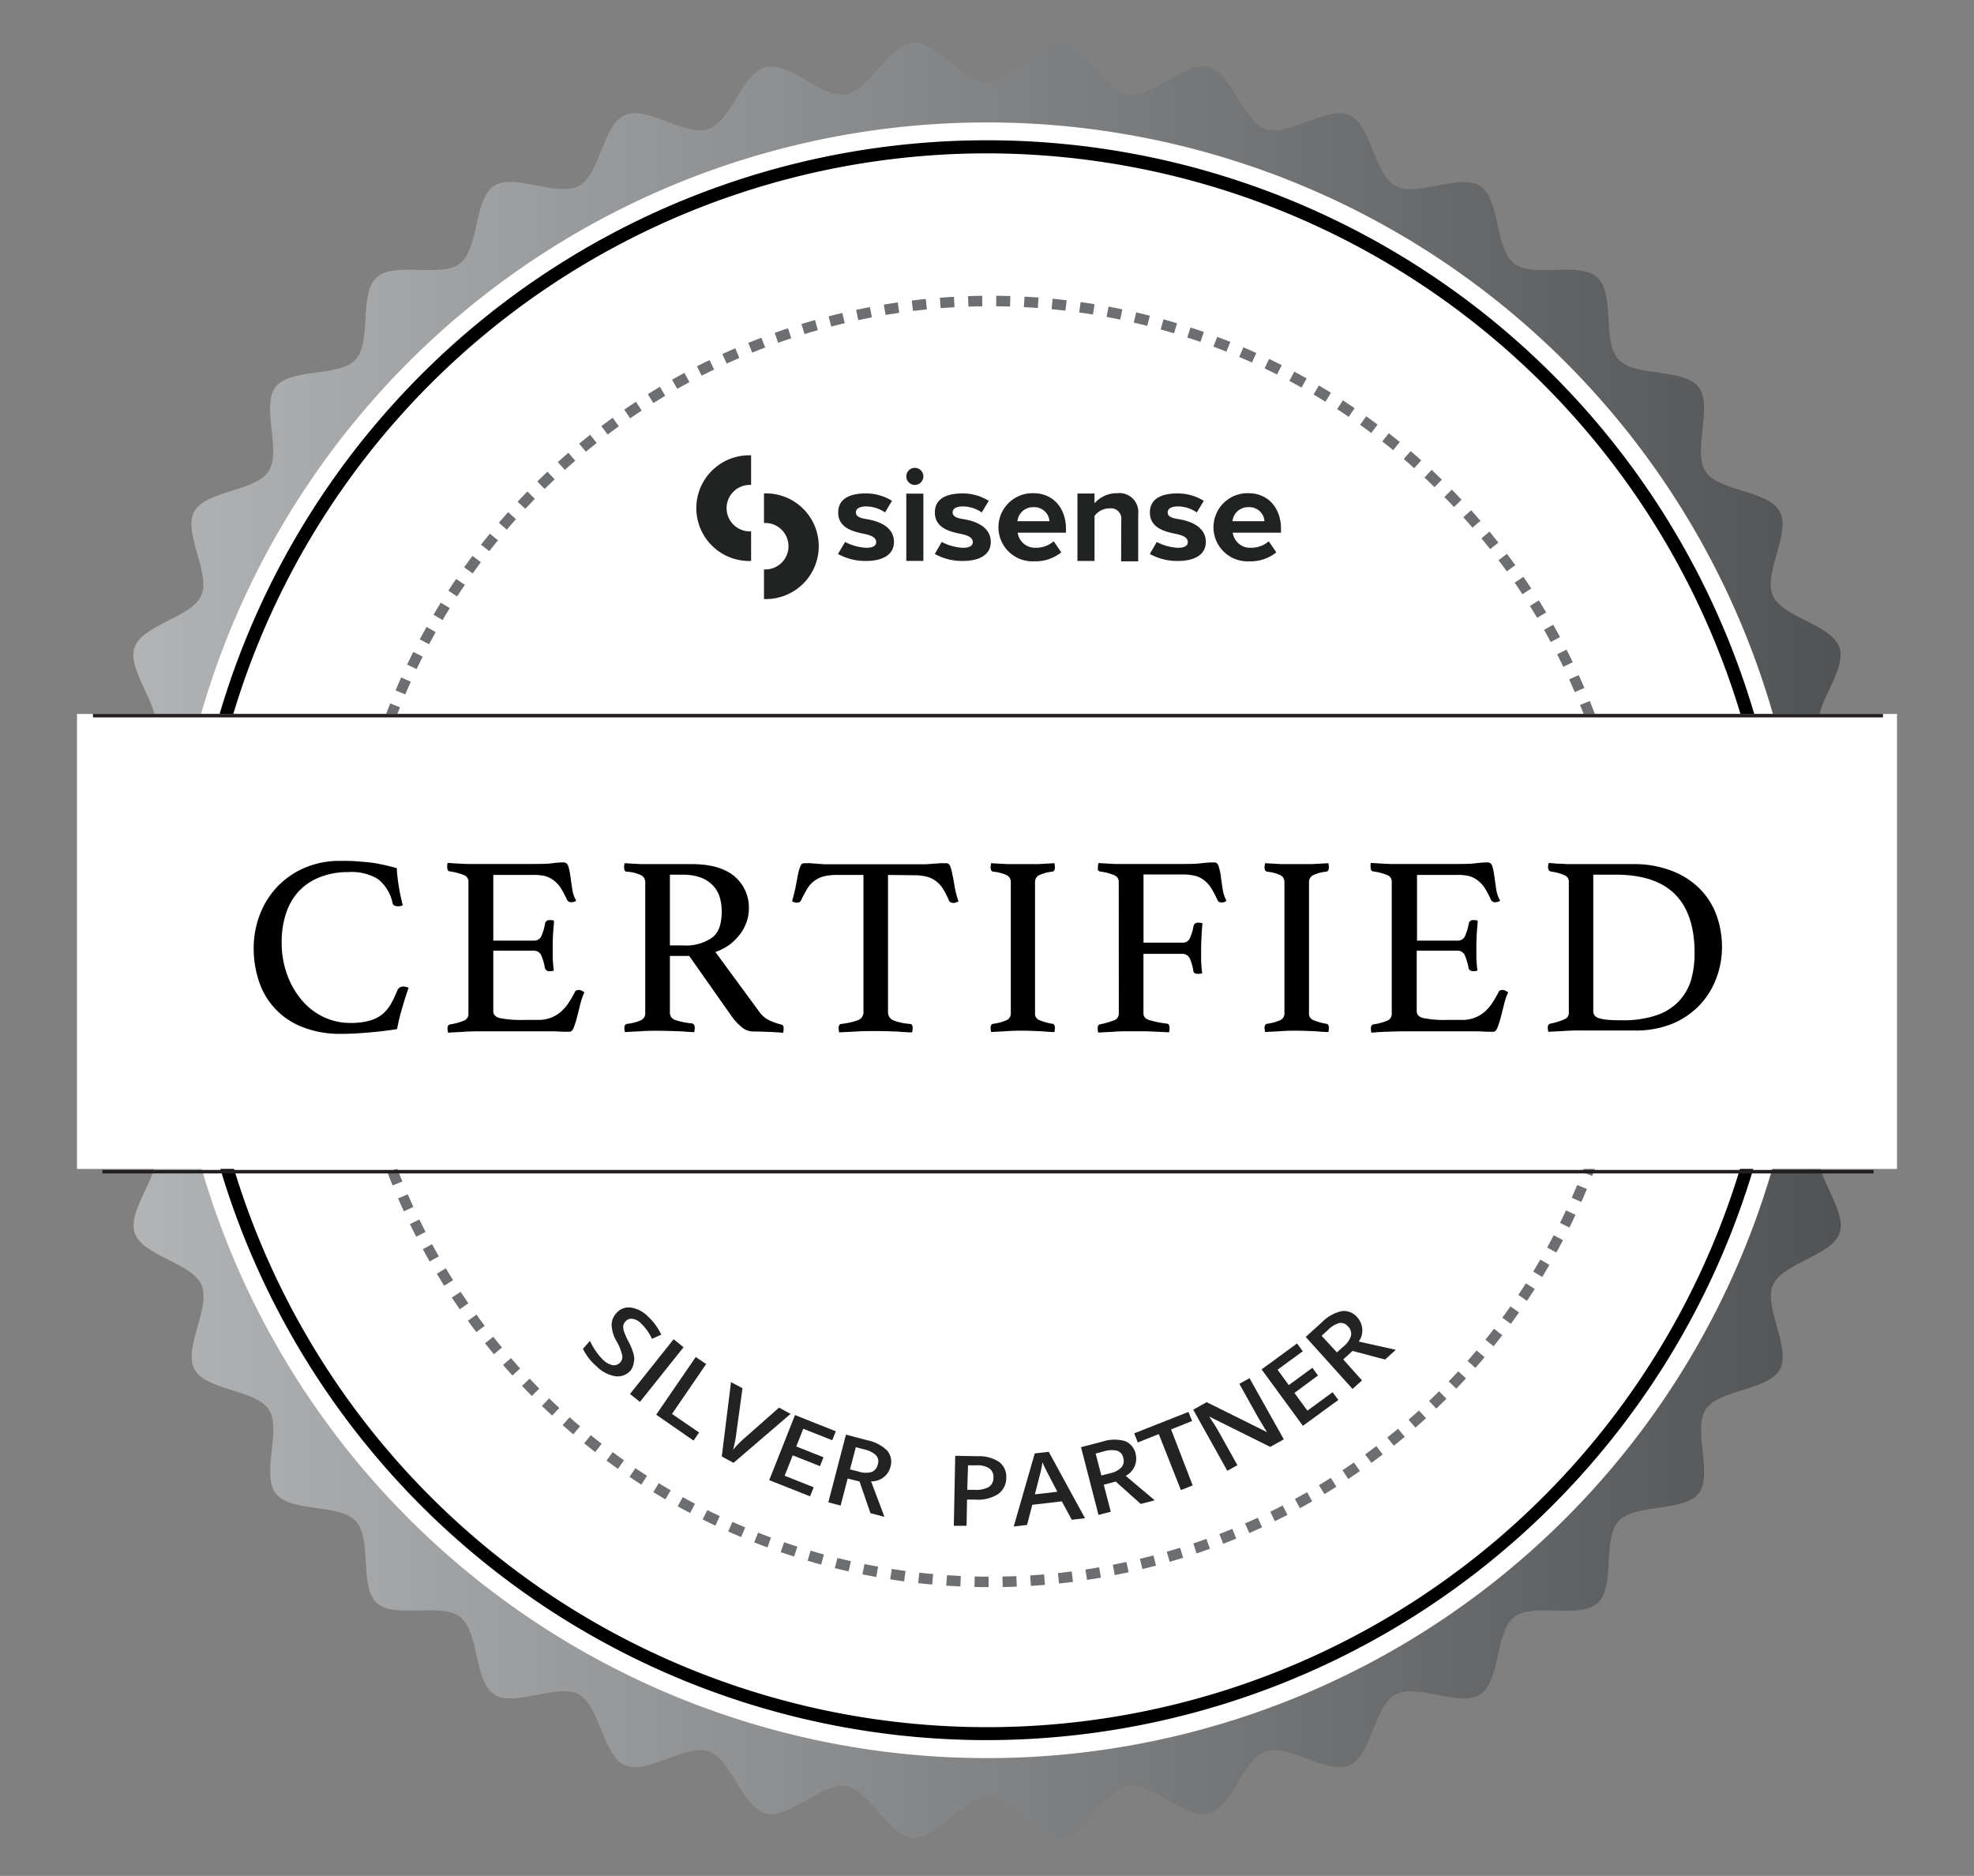 <svg xmlns="http://www.w3.org/2000/svg" xmlns:xlink="http://www.w3.org/1999/xlink" viewBox="0 0 282 268">
  <rect x="0" y="0" width="282" height="268" fill="#808080" stroke="none"/>
  <defs>
    <style>
      .cls-1 {
        fill: url(#New_Gradient_Swatch_4);
      }

      .cls-2 {
        fill: #fff;
      }

      .cls-3, .cls-4 {
        fill: none;
        stroke-miterlimit: 10;
      }

      .cls-3 {
        stroke: #6d6e71;
        stroke-width: 1.5px;
        stroke-dasharray: 2 2;
      }

      .cls-4 {
        stroke: #231f20;
        stroke-width: 0.5px;
      }

      .cls-5 {
        fill: #232323;
      }

      .cls-6 {
        fill: #212322;
      }
    </style>
    <linearGradient id="New_Gradient_Swatch_4" data-name="New Gradient Swatch 4" x1="12.25" y1="134.34" x2="269.75" y2="134.34" gradientUnits="userSpaceOnUse">
      <stop offset="0" stop-color="#b4b6b8"/>
      <stop offset="1" stop-color="#4f5052"/>
    </linearGradient>
  </defs>
  <g id="Layer_2" data-name="Layer 2">
    <g>
      <path class="cls-1" d="M269.75,134.33c0,3.5-6.3,6.71-6.57,10.12s5.4,7.67,4.85,11.09-7.33,5.56-8.17,8.88,4.07,8.48,2.95,11.73-8.13,4.26-9.53,7.42,2.64,9,1,12.05-8.74,2.86-10.62,5.75,1.1,9.32-1,12-9.07,1.39-11.43,3.94-.41,9.36-3,11.7-9.18-.11-11.91,2-1.95,9.16-4.85,11.06-9-1.62-12.1,0-3.41,8.73-6.6,10.13-8.63-3.11-11.93-2-4.81,8-8.2,8.89-8-4.5-11.43-3.92-6.07,7.1-9.55,7.39-7.12-5.74-10.63-5.74-7.21,6-10.63,5.74-6.16-6.85-9.55-7.39-8.11,4.76-11.43,3.92-4.94-7.77-8.2-8.89-8.77,3.36-11.93,2-3.58-8.47-6.6-10.13-9.21,1.89-12.1,0-2.12-8.93-4.85-11.06-9.37.32-11.91-2-.64-9.16-3-11.7-9.3-1.19-11.43-3.94.87-9.14-1-12-9-2.7-10.62-5.75,2.38-8.86,1-12.05-8.41-4.12-9.53-7.42,3.8-8.33,2.95-11.73S14.54,159,14,155.54s5.15-7.61,4.85-11.09-6.57-6.62-6.57-10.12,6.3-6.69,6.57-10.13-5.4-7.67-4.85-11.06,7.33-5.57,8.17-8.91-4.07-8.46-2.95-11.73,8.13-4.26,9.53-7.42-2.64-9-1-12,8.74-2.86,10.62-5.75-1.1-9.32,1-12.05,9.07-1.37,11.43-3.92.41-9.36,3-11.72,9.18.14,11.91-2,2-9.17,4.85-11.07,9,1.63,12.1,0,3.41-8.72,6.6-10.13,8.63,3.12,11.93,2,4.81-8,8.2-8.86,8,4.49,11.43,3.92,6.07-7.12,9.55-7.4,7.12,5.75,10.63,5.75,7.21-6,10.63-5.75,6.16,6.83,9.55,7.4,8.11-4.77,11.43-3.92,4.94,7.74,8.2,8.86,8.77-3.36,11.93-2,3.58,8.48,6.6,10.13,9.21-1.88,12.1,0,2.12,8.93,4.85,11.07,9.37-.35,11.91,2,.64,9.19,3,11.72,9.3,1.2,11.43,3.92-.87,9.14,1,12.05,9,2.7,10.62,5.75-2.38,8.86-1,12,8.41,4.14,9.53,7.42-3.8,8.36-2.95,11.73,7.6,5.47,8.17,8.91-5.15,7.58-4.85,11.06,6.57,6.64,6.57,10.13"/>
      <path class="cls-2" d="M257.84,134.33A116.84,116.84,0,1,1,141,17.49,116.85,116.85,0,0,1,257.84,134.33"/>
      <path d="M141,21.91A112.42,112.42,0,1,0,253.42,134.33,112.55,112.55,0,0,0,141,21.91m0,226.69A114.28,114.28,0,1,1,255.27,134.33,114.4,114.4,0,0,1,141,248.6"/>
    </g>
    <circle class="cls-3" cx="141.5" cy="134.5" r="91.5"/>
    <rect class="cls-2" x="11" y="102" width="260" height="65"/>
    <g>
      <path d="M48.76,147.7a14.57,14.57,0,0,1-5.5-.95A10.49,10.49,0,0,1,37,140.21a14.94,14.94,0,0,1-.76-4.85A13.22,13.22,0,0,1,37,131a12.15,12.15,0,0,1,2.32-4,11.86,11.86,0,0,1,3.9-2.89,12.68,12.68,0,0,1,5.5-1.12c.82,0,1.57,0,2.26.06s1.34.1,2,.18,1.23.2,1.83.33,1.22.29,1.87.46a22,22,0,0,0,.26,2.41c.15,1,.35,1.92.6,2.9a1.46,1.46,0,0,1-.6.14,1.81,1.81,0,0,1-.54-.07.49.49,0,0,1-.32-.4A5.93,5.93,0,0,0,54,125.59a7.24,7.24,0,0,0-4.22-1,10.78,10.78,0,0,0-4.09.73,8.26,8.26,0,0,0-3,2,8.66,8.66,0,0,0-1.83,3.17,13,13,0,0,0-.62,4.12,13.16,13.16,0,0,0,.79,4.65,11.52,11.52,0,0,0,2.11,3.66,9.27,9.27,0,0,0,3.1,2.38,8.75,8.75,0,0,0,3.79.84,10,10,0,0,0,2.71-.31,5,5,0,0,0,1.83-.89,5.3,5.3,0,0,0,1.24-1.45,16.32,16.32,0,0,0,.95-2,.91.91,0,0,1,.9-.55,1.79,1.79,0,0,1,.71.18q-.45,1.29-.9,2.82c-.3,1-.55,2.06-.75,3.08-1.22.2-2.47.35-3.74.46S50.28,147.7,48.76,147.7Z"/>
      <path d="M70.47,125v9.38H76.3a1.1,1.1,0,0,0,1.07-.72,7.4,7.4,0,0,0,.5-1.74.61.61,0,0,1,.67-.47l.3,0a2,2,0,0,1,.3.08c0,.54-.09,1.14-.13,1.83s-.05,1.28-.05,1.79,0,.92,0,1.52.08,1.28.15,2a2.36,2.36,0,0,1-.56.08.63.63,0,0,1-.71-.48,7.7,7.7,0,0,0-.5-1.74,1.11,1.11,0,0,0-1.07-.71H70.47v8.64c0,.51.34.85,1,1a15.24,15.24,0,0,0,3.33.25h2a5.16,5.16,0,0,0,1.89-.31,5,5,0,0,0,1.42-.84,6.38,6.38,0,0,0,1.1-1.26,15.36,15.36,0,0,0,.94-1.62c.07-.17.26-.25.56-.25a.77.77,0,0,1,.39.11,3.61,3.61,0,0,1,.39.22,8.87,8.87,0,0,0-.58,1.66c-.16.65-.31,1.27-.47,1.85a13.09,13.09,0,0,1-.46,1.5c-.16.42-.37.63-.62.63l-.86,0-1.21-.06-1.33,0c-.45,0-.84,0-1.16,0H68.68c-.73,0-1.5,0-2.32.06s-1.61.08-2.35.13a3.22,3.22,0,0,1-.08-.59c0-.34.13-.54.37-.59a8.52,8.52,0,0,0,2-.55,1,1,0,0,0,.62-1V126.06a1,1,0,0,0-.54-1,8.68,8.68,0,0,0-2.12-.57c-.24,0-.37-.26-.37-.62a2.73,2.73,0,0,1,0-.32,1.68,1.68,0,0,1,.06-.27c1.07.07,2,.12,2.69.15l1.94,0H76c1.12,0,2.1,0,2.92-.11s1.37-.11,1.64-.11.54.2.65.61a10.11,10.11,0,0,1,.29,1.44c.07.57.16,1.16.26,1.8a4.2,4.2,0,0,0,.56,1.61,1.1,1.1,0,0,1-.67.22.63.63,0,0,1-.64-.33,18.13,18.13,0,0,0-.86-1.63,4.37,4.37,0,0,0-1-1.12,3.76,3.76,0,0,0-1.31-.66A7.21,7.21,0,0,0,76,125Z"/>
      <path d="M98.46,136.57H95.7v8.06a1.08,1.08,0,0,0,.76,1.09,10,10,0,0,0,2.34.48c.3.05.45.26.45.62a3.28,3.28,0,0,1-.08.63c-.67,0-1.49-.1-2.45-.13s-1.9-.06-2.82-.06c-.65,0-1.39,0-2.24.06s-1.65.08-2.39.13a3.22,3.22,0,0,1-.08-.59c0-.34.14-.54.41-.59a6.47,6.47,0,0,0,2-.53,1.07,1.07,0,0,0,.58-1V126.06a1.16,1.16,0,0,0-.54-1,5.52,5.52,0,0,0-2.11-.53c-.25,0-.37-.23-.37-.62a3,3,0,0,1,.07-.59l2.32.13c.79,0,1.56,0,2.28,0h5q4,0,6.09,1.74a5.85,5.85,0,0,1,2.06,4.71,5.47,5.47,0,0,1-.28,1.68,6.44,6.44,0,0,1-.86,1.72,7.52,7.52,0,0,1-1.49,1.56,7.87,7.87,0,0,1-2.15,1.15l6.24,8.5a3.82,3.82,0,0,0,1.57,1.31,9.52,9.52,0,0,0,1.6.55c.23.05.34.22.34.52a3.37,3.37,0,0,1-.07.66c-.58-.05-1.27-.1-2.1-.13s-1.58-.06-2.28-.06a2.54,2.54,0,0,1-1.59-.66,8.32,8.32,0,0,1-1.51-1.68Zm-.78-1.5a6.53,6.53,0,0,0,4-1.08c1-.72,1.42-2,1.42-3.79a6.94,6.94,0,0,0-.3-2.09,4.25,4.25,0,0,0-1-1.65,4.6,4.6,0,0,0-1.72-1.1,7.56,7.56,0,0,0-2.6-.4H95.7v10.11Z"/>
      <path d="M126.86,125v19.56a1.22,1.22,0,0,0,.71,1.19,8,8,0,0,0,2.4.53c.27,0,.41.19.41.58a3.28,3.28,0,0,1-.08.63c-.79,0-1.64-.1-2.52-.13s-1.77-.06-2.67-.06-1.76,0-2.67.06-1.77.08-2.56.13a3.28,3.28,0,0,1-.08-.63c0-.34.13-.53.37-.58a9.58,9.58,0,0,0,2.43-.55,1.18,1.18,0,0,0,.75-1.17V125H119.5a7.32,7.32,0,0,0-1.89.22,4,4,0,0,0-1.32.66,4,4,0,0,0-1,1.14c-.28.46-.56,1-.86,1.61a.46.46,0,0,1-.25.26.92.92,0,0,1-.31.07,1.13,1.13,0,0,1-.71-.22c.25-.88.43-1.66.56-2.35s.23-1.25.33-1.7a5.45,5.45,0,0,1,.32-1,.55.55,0,0,1,.54-.37c.18,0,.43,0,.75,0l1,.07,1.1.08,1.05,0h12.48l1,0,1.12-.08,1-.07c.31,0,.56,0,.76,0a.58.58,0,0,1,.55.39,5.88,5.88,0,0,1,.31,1.08c.1.46.21,1,.32,1.72a14.32,14.32,0,0,0,.58,2.27l-.36.15a1.13,1.13,0,0,1-.39.07,1.09,1.09,0,0,1-.33-.07.46.46,0,0,1-.27-.26,14.11,14.11,0,0,0-.82-1.61,4.15,4.15,0,0,0-1-1.14,3.76,3.76,0,0,0-1.31-.66,7.21,7.21,0,0,0-1.89-.22Z"/>
      <path d="M147.86,144.7a1,1,0,0,0,.53,1,8.3,8.3,0,0,0,1.94.56c.25,0,.37.25.37.59a3.06,3.06,0,0,1-.07.59c-.77,0-1.54-.1-2.32-.13s-1.5-.06-2.2-.06-1.41,0-2.22.06-1.58.08-2.3.13a3.22,3.22,0,0,1-.08-.59c0-.34.13-.54.37-.59a6.86,6.86,0,0,0,2-.55,1.06,1.06,0,0,0,.52-1V126.06a1.1,1.1,0,0,0-.52-1,5.84,5.84,0,0,0-2-.53.37.37,0,0,1-.29-.22,1.1,1.1,0,0,1-.08-.4,3.12,3.12,0,0,1,.08-.59l2.33.13c.81,0,1.54,0,2.19,0s1.34,0,2.15,0l2.37-.13a3,3,0,0,1,.07.59c0,.36-.12.57-.37.62a5.76,5.76,0,0,0-1.94.53,1.1,1.1,0,0,0-.53,1Z"/>
      <path d="M159.82,126.06a1,1,0,0,0-.58-1,7.81,7.81,0,0,0-2.07-.55.47.47,0,0,1-.32-.21,1.28,1.28,0,0,1,0-.41,3,3,0,0,1,.07-.59l2.39.13c.78,0,1.51,0,2.21,0h7.4c1,0,1.89,0,2.76-.11s1.47-.11,1.8-.11.51.2.63.61a7.87,7.87,0,0,1,.3,1.44c.08.57.16,1.16.26,1.78a5.21,5.21,0,0,0,.53,1.63.61.61,0,0,1-.3.2,1.26,1.26,0,0,1-.38.06.58.58,0,0,1-.59-.34,17,17,0,0,0-.88-1.68,4.53,4.53,0,0,0-1-1.13,3.57,3.57,0,0,0-1.29-.65,7.59,7.59,0,0,0-1.87-.2h-5.53v9.74h5.57A1.08,1.08,0,0,0,170,134a8.17,8.17,0,0,0,.51-1.7.6.6,0,0,1,.67-.48,2.46,2.46,0,0,1,.6.07c-.05.54-.1,1.16-.13,1.85s-.06,1.3-.06,1.82,0,.91,0,1.5.07,1.25.15,2a2.34,2.34,0,0,1-.57.07,1.08,1.08,0,0,1-.48-.09.43.43,0,0,1-.22-.38A6.59,6.59,0,0,0,170,137a1.14,1.14,0,0,0-1.08-.73h-5.57v8.5c0,.49.31.82.95,1a14.89,14.89,0,0,0,2.34.46c.29,0,.44.23.44.62a3.17,3.17,0,0,1-.07.63l-1.68-.08-1.74-.07c-.66,0-1.35,0-2.07,0s-1.44,0-2.28.06-1.64.08-2.36.13a3.06,3.06,0,0,1-.07-.59c0-.37.12-.56.37-.59a15.31,15.31,0,0,0,1.94-.56,1,1,0,0,0,.71-1Z"/>
      <path d="M187,144.7a1,1,0,0,0,.53,1,8.3,8.3,0,0,0,1.94.56c.25,0,.37.25.37.59a3.06,3.06,0,0,1-.07.59c-.77,0-1.54-.1-2.32-.13s-1.5-.06-2.2-.06-1.42,0-2.22.06-1.58.08-2.3.13a3.22,3.22,0,0,1-.08-.59c0-.34.13-.54.37-.59a6.86,6.86,0,0,0,1.95-.55,1.06,1.06,0,0,0,.52-1V126.06a1.1,1.1,0,0,0-.52-1,5.84,5.84,0,0,0-1.95-.53.37.37,0,0,1-.29-.22,1.1,1.1,0,0,1-.08-.4,3.12,3.12,0,0,1,.08-.59l2.33.13c.81,0,1.54,0,2.19,0s1.34,0,2.15,0l2.37-.13a3,3,0,0,1,.07.59c0,.36-.12.57-.37.62a5.76,5.76,0,0,0-1.94.53,1.1,1.1,0,0,0-.53,1Z"/>
      <path d="M202.43,125v9.38h5.83a1.09,1.09,0,0,0,1.06-.72,7.88,7.88,0,0,0,.51-1.74.6.6,0,0,1,.67-.47l.3,0,.3.08c0,.54-.1,1.14-.13,1.83s-.06,1.28-.06,1.79,0,.92,0,1.52.07,1.28.15,2a2.36,2.36,0,0,1-.56.08c-.4,0-.64-.16-.71-.48a8.22,8.22,0,0,0-.51-1.74,1.1,1.1,0,0,0-1.06-.71h-5.83v8.64c0,.51.33.85,1,1a15.2,15.2,0,0,0,3.32.25h2.06a4.83,4.83,0,0,0,3.31-1.15,6.72,6.72,0,0,0,1.1-1.26,17.32,17.32,0,0,0,.93-1.62c.07-.17.26-.25.56-.25a.72.72,0,0,1,.39.11l.4.22a8.21,8.21,0,0,0-.58,1.66c-.16.65-.32,1.27-.47,1.85a12.93,12.93,0,0,1-.47,1.5c-.16.42-.36.63-.61.63l-.86,0-1.22-.06-1.32,0c-.45,0-.84,0-1.16,0h-8.19q-1.08,0-2.31.06c-.83,0-1.61.08-2.36.13a3.06,3.06,0,0,1-.07-.59c0-.34.12-.54.37-.59a8.52,8.52,0,0,0,2-.55,1,1,0,0,0,.61-1V126.06a1,1,0,0,0-.54-1,8.42,8.42,0,0,0-2.11-.57c-.25,0-.37-.26-.37-.62a1.52,1.52,0,0,1,0-.32c0-.08,0-.17.05-.27,1.07.07,2,.12,2.69.15l1.95,0H208c1.12,0,2.09,0,2.91-.11s1.37-.11,1.65-.11.54.2.65.61a10.23,10.23,0,0,1,.28,1.44c.08.57.16,1.16.26,1.8a4.37,4.37,0,0,0,.56,1.61,1.08,1.08,0,0,1-.67.22.63.63,0,0,1-.64-.33,16,16,0,0,0-.85-1.63,4.61,4.61,0,0,0-1-1.12,3.76,3.76,0,0,0-1.31-.66A7.13,7.13,0,0,0,208,125Z"/>
      <path d="M246,135.36a12.62,12.62,0,0,1-.77,4.29,11.37,11.37,0,0,1-2.31,3.82,11.56,11.56,0,0,1-3.93,2.75,13.76,13.76,0,0,1-5.54,1h-7.67c-.65,0-1.38,0-2.2.06s-1.62.08-2.39.13a3.22,3.22,0,0,1-.08-.59c0-.34.14-.54.41-.59a9.55,9.55,0,0,0,2-.62,1,1,0,0,0,.6-1V126.06a1,1,0,0,0-.56-1,7.54,7.54,0,0,0-2-.55.41.41,0,0,1-.31-.22.82.82,0,0,1-.1-.4,3.12,3.12,0,0,1,.08-.59c.52,0,1,.08,1.36.09s.75,0,1.1.06l1,0h8.73a14.82,14.82,0,0,1,5.51,1,11.32,11.32,0,0,1,3.94,2.57,10.47,10.47,0,0,1,2.36,3.77A13.48,13.48,0,0,1,246,135.36Zm-3.92.7c0-3.76-1-6.55-2.86-8.37s-4.69-2.73-8.35-2.73h-3.26v19.48a1.09,1.09,0,0,0,.19.63,1.24,1.24,0,0,0,.64.4,5.84,5.84,0,0,0,1.23.22c.52.05,1.18.07,2,.07a14.91,14.91,0,0,0,4.86-.68,7.9,7.9,0,0,0,3.21-1.94,7.61,7.61,0,0,0,1.8-3A13.63,13.63,0,0,0,242.08,136.06Z"/>
    </g>
    <line class="cls-4" x1="13.28" y1="102.24" x2="269" y2="102.24"/>
    <line class="cls-4" x1="14.63" y1="167.39" x2="267.65" y2="167.39"/>
    <g>
      <path class="cls-5" d="M90.08,195.8a2.43,2.43,0,0,1-2.2.81,5,5,0,0,1-2.69-1.44,7.74,7.74,0,0,1-1.91-2.47l1-1.14a9.08,9.08,0,0,0,.84,1.47,8,8,0,0,0,1,1.21,2.81,2.81,0,0,0,1.42.8,1.21,1.21,0,0,0,1.35-1.4,7.14,7.14,0,0,0-.8-2,5.1,5.1,0,0,1-.72-2.38,2.53,2.53,0,0,1,.7-1.68,2.32,2.32,0,0,1,2.06-.78,4.37,4.37,0,0,1,2.43,1.27,8.43,8.43,0,0,1,1.91,2.61l-1.33.59a7.35,7.35,0,0,0-1.56-2.2,2.22,2.22,0,0,0-1.22-.66,1.1,1.1,0,0,0-1,.37,1.25,1.25,0,0,0-.32.61,1.94,1.94,0,0,0,.09.79,10.1,10.1,0,0,0,.66,1.5,8.08,8.08,0,0,1,.74,1.84,2.52,2.52,0,0,1,0,1.22A2.44,2.44,0,0,1,90.08,195.8Z"/>
      <path class="cls-5" d="M90,199.15l6.23-7.82,1.42,1.14-6.23,7.81Z"/>
      <path class="cls-5" d="M93.74,202.11l5.65-8.24,1.49,1L96,202l3.87,2.65-.79,1.16Z"/>
      <path class="cls-5" d="M111.29,201.1l1.65.89-8.15,7-1.68-.91,1.32-10.63,1.64.88-.9,6.57a10.89,10.89,0,0,1-.2,1.19c-.1.48-.19.83-.26,1.05a12.28,12.28,0,0,1,.83-.92c.34-.34.6-.58.78-.73Z"/>
      <path class="cls-5" d="M115.72,213.77l-5.83-2.31,3.68-9.3,5.83,2.32-.51,1.28-4.14-1.64-1,2.53,3.89,1.54-.5,1.27-3.89-1.54-1.16,2.91,4.15,1.65Z"/>
      <path class="cls-5" d="M121.09,211.23l-1,3.86-1.76-.46,2.52-9.67,3,.79a5.61,5.61,0,0,1,2.9,1.5,2.51,2.51,0,0,1,.44,2.38,2.76,2.76,0,0,1-2.75,2l1.91,5.07-2-.52-1.56-4.53Zm.34-1.31,1.22.31a3.15,3.15,0,0,0,1.89.06,1.49,1.49,0,0,0,.86-1.08,1.3,1.3,0,0,0-.28-1.33,3.63,3.63,0,0,0-1.7-.82l-1.16-.31Z"/>
      <path class="cls-5" d="M143.75,211.09a2.82,2.82,0,0,1-1.19,2.38,5.4,5.4,0,0,1-3.26.77l-1.15,0-.07,3.74-1.82,0,.2-10,3.2.06a5.18,5.18,0,0,1,3.09.83A2.65,2.65,0,0,1,143.75,211.09Zm-5.57,1.75,1,0a3.78,3.78,0,0,0,2.06-.39,1.54,1.54,0,0,0,.68-1.36,1.49,1.49,0,0,0-.56-1.29,3.07,3.07,0,0,0-1.81-.46l-1.26,0Z"/>
      <path class="cls-5" d="M153.11,217.12l-1.42-2.63-4.22.49-.75,2.88-1.9.22,3-10.44,2-.23L155,216.9Zm-2.06-4-1.35-2.59c-.09-.17-.23-.44-.41-.81s-.3-.65-.37-.83a13.4,13.4,0,0,1-.39,1.9l-.69,2.7Z"/>
      <path class="cls-5" d="M157.68,212.11l1,3.86-1.75.46-2.5-9.68,3-.78a5.63,5.63,0,0,1,3.26-.1,2.52,2.52,0,0,1,1.55,1.86,2.8,2.8,0,0,1-1.42,3.12l4.14,3.49-2,.52-3.57-3.2Zm-.34-1.31,1.22-.32a3.13,3.13,0,0,0,1.67-.87,1.48,1.48,0,0,0,.23-1.36,1.3,1.3,0,0,0-.9-1,3.67,3.67,0,0,0-1.88.1l-1.16.31Z"/>
      <path class="cls-5" d="M170.38,212.21l-1.68.67-3.16-8-3,1.2-.51-1.31,7.75-3.06.52,1.3-3,1.2Z"/>
      <path class="cls-5" d="M183.4,205.63l-1.94,1.08-8.64-4.3-.06,0,.25.37q.72,1.06,1.23,2l2.53,4.54-1.44.8-4.87-8.73,1.92-1.07L181,204.6l0,0-.61-1c-.34-.56-.61-1-.79-1.33l-2.55-4.57,1.45-.81Z"/>
      <path class="cls-5" d="M191.19,200l-5.06,3.7-5.9-8.06,5.06-3.71.82,1.12-3.6,2.63,1.6,2.2,3.38-2.47.8,1.1L184.92,199l1.85,2.53,3.6-2.63Z"/>
      <path class="cls-5" d="M191.89,194.21l2.68,3-1.35,1.22L186.53,191l2.32-2.1a5.61,5.61,0,0,1,2.85-1.59,2.47,2.47,0,0,1,2.23.93,2.76,2.76,0,0,1,.18,3.42l5.29,1.18-1.53,1.39L193.22,193Zm-.9-1,.93-.84a3.11,3.11,0,0,0,1.08-1.54,1.46,1.46,0,0,0-.42-1.32,1.31,1.31,0,0,0-1.27-.49,3.63,3.63,0,0,0-1.62,1l-.89.81Z"/>
    </g>
    <g>
      <g>
        <path class="cls-6" d="M109.14,70.49h0v4.23h0a3.32,3.32,0,1,1,0,6.63h0v4.23h0a7.55,7.55,0,1,0,0-15.09Z"/>
        <path class="cls-6" d="M107.3,80.14h0V75.91h0a3.32,3.32,0,1,1,0-6.63h0V65.05h0a7.55,7.55,0,1,0,0,15.09Z"/>
      </g>
      <path class="cls-6" d="M129.47,70.52h2.44v9.61h-2.44Zm2.44-2.46a1.22,1.22,0,1,0-1.22,1.22A1.22,1.22,0,0,0,131.91,68.06Z"/>
      <path class="cls-6" d="M147.63,70.46c2.77,0,4.65,2.07,4.65,5.1v.54h-6.9a2.51,2.51,0,0,0,2.67,2.15,3.76,3.76,0,0,0,2.48-.92l1.08,1.58a5.82,5.82,0,0,1-3.82,1.28,4.87,4.87,0,1,1-.16-9.73Zm-2.28,4h4.57a2.16,2.16,0,0,0-2.29-2A2.22,2.22,0,0,0,145.35,74.45Z"/>
      <path class="cls-6" d="M160.18,74.35a1.5,1.5,0,0,0-1.71-1.72,2.62,2.62,0,0,0-2.11,1.09v6.42h-2.44V70.51h2.44V71.9a4.22,4.22,0,0,1,3.24-1.44,2.7,2.7,0,0,1,3,3v6.73h-2.44Z"/>
      <path class="cls-6" d="M178.35,70.46c2.77,0,4.65,2.07,4.65,5.1v.54h-6.89a2.49,2.49,0,0,0,2.67,2.15,3.75,3.75,0,0,0,2.47-.92l1.08,1.58a5.8,5.8,0,0,1-3.82,1.28,4.87,4.87,0,1,1-.16-9.73Zm-2.28,4h4.57a2.15,2.15,0,0,0-2.29-2A2.22,2.22,0,0,0,176.07,74.45Z"/>
      <path class="cls-6" d="M120.73,77.43a7.52,7.52,0,0,0,3,.83c.93,0,1.44-.26,1.44-.83s-.61-.94-1.67-1.15c-1.59-.31-3.76-.85-3.76-3.06,0-1.56,1.06-2.73,4-2.73a7.07,7.07,0,0,1,3.69,1.06l-1,1.66a4.78,4.78,0,0,0-2.71-.86c-.93,0-1.45.32-1.45.86s.53.8,1.44.94c1.61.24,4,1,4,3.28,0,1.69-1.41,2.71-4,2.71a8,8,0,0,1-4-1Z"/>
      <path class="cls-6" d="M134.53,77.43a7.47,7.47,0,0,0,3,.83c.93,0,1.44-.26,1.44-.83s-.61-.94-1.67-1.15c-1.59-.31-3.75-.85-3.75-3.06,0-1.56,1.05-2.73,4-2.73a7.11,7.11,0,0,1,3.7,1.06l-1,1.66a4.78,4.78,0,0,0-2.7-.86c-.94,0-1.46.32-1.46.86s.54.8,1.45.94c1.6.24,4,1,4,3.28,0,1.69-1.41,2.71-4,2.71a8,8,0,0,1-4-1Z"/>
      <path class="cls-6" d="M165.25,77.43a7.47,7.47,0,0,0,3,.83c.93,0,1.44-.26,1.44-.83s-.61-.94-1.67-1.15c-1.59-.31-3.75-.85-3.75-3.06,0-1.56,1.05-2.73,4-2.73a7.11,7.11,0,0,1,3.7,1.06l-1,1.66a4.78,4.78,0,0,0-2.7-.86c-.94,0-1.46.32-1.46.86s.54.8,1.45.94c1.6.24,4,1,4,3.28,0,1.69-1.41,2.71-4,2.71a8,8,0,0,1-4-1Z"/>
    </g>
  </g>
</svg>
